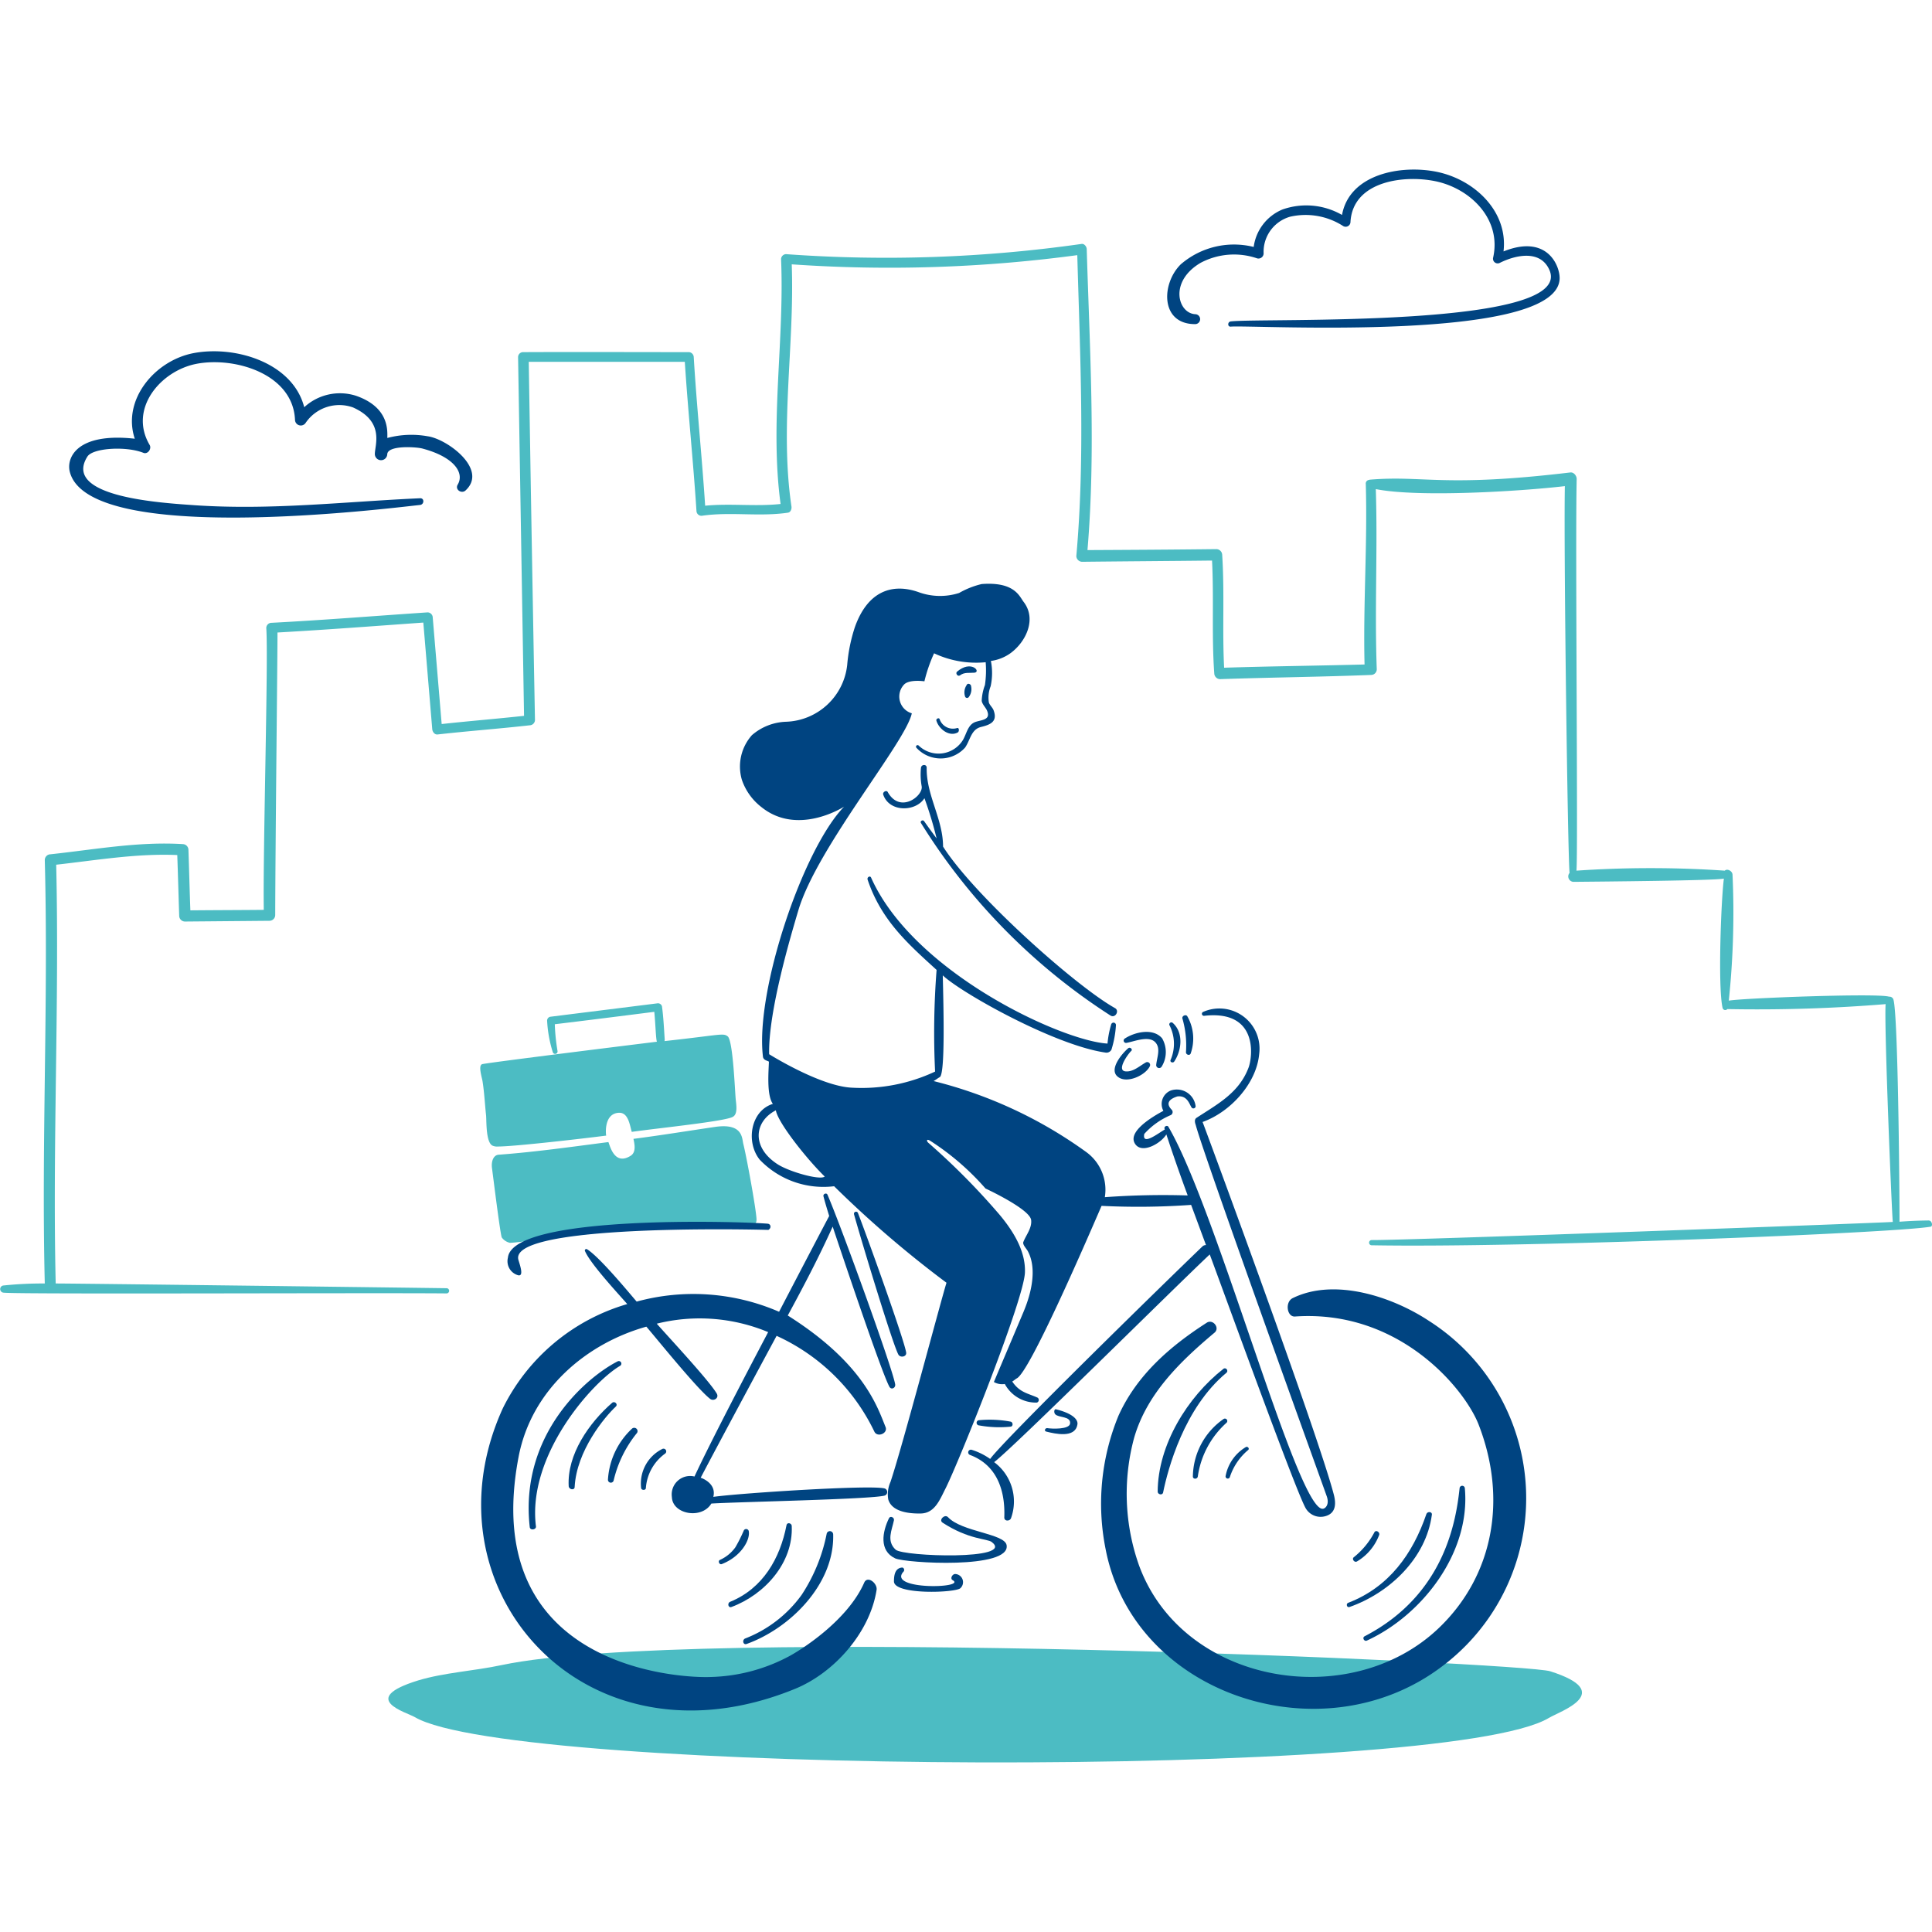 <svg viewBox="0 0 200 200" height="200" width="200" xmlns="http://www.w3.org/2000/svg"><path d="M160.344,177.837c1.155-.695,7.012-2.645.129-4.828-2.851-.9-88.837-4.8-108.536-.642-2.876.616-5.933.77-8.655,1.592-6.241,1.926-1.207,3.287-.334,3.8C53.016,183.718,149.674,184.265,160.344,177.837Z" fill="#4cbcc3"/><path d="M99.373,69.918c.462-.36.976-.231,1.515-.282.692-.1-.358-1.349-1.823-.1C98.885,69.713,99.142,70.072,99.373,69.918Z" fill="#004481"/><path d="M100.067,70.92a1.35,1.35,0,0,0-.154,1.207.219.219,0,0,0,.359.051,1.349,1.349,0,0,0,.257-1.13C100.529,70.817,100.169,70.663,100.067,70.92Z" fill="#004481"/><path d="M96.933,74.592c.237.846,1.31,1.721,2.209,1.233.18-.1.154-.514-.051-.462a1.455,1.455,0,0,1-1.824-.925C97.19,74.258,96.883,74.412,96.933,74.592Z" fill="#004481"/><path d="M115.425,104.359c-4.1-2.3-14.588-11.66-17.8-16.72,0-2.864-1.747-5.313-1.695-8.167,0-.385-.54-.36-.591,0a7.027,7.027,0,0,0,.077,1.952c.128,1-2.26,2.825-3.519.565-.128-.231-.565,0-.462.282.642,1.85,3.365,1.772,4.263.36a38.807,38.807,0,0,1,1.259,4.161c-.437-.591-.873-1.182-1.284-1.773-.129-.205-.463-.025-.334.18a63.47,63.47,0,0,0,19.622,19.93C115.451,105.437,115.917,104.634,115.425,104.359Z" fill="#004481"/><path d="M121.05,106.105a4.207,4.207,0,0,1,.128,3.621c-.1.231.257.36.385.154.771-1.155.976-3-.18-4.006A.216.216,0,0,0,121.05,106.105Z" fill="#004481"/><path d="M116.632,107.954c.873-.156,2.568-.9,3.133.18.334.617-.025,1.464-.077,2.132a.305.305,0,0,0,.565.154,2.853,2.853,0,0,0,.052-2.928c-.925-1.1-2.825-.668-3.878.026A.244.244,0,0,0,116.632,107.954Z" fill="#004481"/><path d="M122.411,105.463a9.979,9.979,0,0,1,.359,3.467c0,.257.385.385.488.128a4.647,4.647,0,0,0-.334-3.826C122.8,104.949,122.3,105.158,122.411,105.463Z" fill="#004481"/><path d="M124.928,136.924c-3.8,2.438-7.243,5.42-9.144,9.631a23.9,23.9,0,0,0-1.335,13.792c2.9,15.135,22.4,21.518,34.775,12.2a21.765,21.765,0,0,0-1.284-35.8c-3.8-2.517-9.786-4.5-14.126-2.363-.822.411-.591,1.978.257,1.9,10.838-.744,17.593,7.551,19,11.2,2.979,7.679,1.541,15.615-4.109,21.034-9.169,8.784-26.531,5.882-31.051-6.472a22.188,22.188,0,0,1-.514-13.175c1.31-4.572,4.752-7.91,8.3-10.889C126.34,137.489,125.569,136.513,124.928,136.924Z" fill="#004481"/><path d="M126.648,141.7c-3.72,2.915-6.78,7.859-6.806,12.713,0,.309.514.411.565.078.488-2.389,2.158-8.733,6.549-12.38C127.213,141.907,126.907,141.5,126.648,141.7Z" fill="#004481"/><path d="M124,152.822a9.232,9.232,0,0,1,2.979-5.547.249.249,0,0,0-.308-.386,7.366,7.366,0,0,0-3.185,5.933C123.463,153.156,123.969,153.155,124,152.822Z" fill="#004481"/><path d="M127.316,152.9a6.125,6.125,0,0,1,1.9-2.8c.155-.154-.051-.385-.231-.309a4.433,4.433,0,0,0-2.105,2.98A.227.227,0,0,0,127.316,152.9Z" fill="#004481"/><path d="M140.491,161.631a5.4,5.4,0,0,0,2.286-2.748c.077-.257-.308-.539-.488-.282a8.138,8.138,0,0,1-2.132,2.594C139.9,161.374,140.209,161.812,140.491,161.631Z" fill="#004481"/><path d="M139.7,166.357c4.146-1.455,7.936-5.06,8.527-9.554.051-.334-.462-.36-.565-.077-1.413,4.135-3.878,7.576-8.09,9.194C139.31,166,139.412,166.457,139.7,166.357Z" fill="#004481"/><path d="M141.519,169.824c5.752-2.645,10.735-9.143,10.119-15.769a.271.271,0,0,0-.54,0c-.359,3.262-1.489,11.018-9.836,15.333C140.979,169.541,141.236,169.978,141.519,169.824Z" fill="#004481"/><path d="M116.786,108.519c-.637.546-2.08,2.235-1.027,2.979.925.694,2.8-.179,3.261-1.1a.3.3,0,0,0-.41-.411c-.642.36-1.284.976-2.055.925-1.053-.052.231-1.824.539-2.106C117.3,108.648,116.993,108.341,116.786,108.519Z" fill="#004481"/><path d="M92.028,157.163c-.683,1.4-1.053,3.364.642,4.16,1.053.488,12.02,1.156,11.531-1.387-.231-1.181-4.648-1.361-6.061-2.876-.333-.36-1,.282-.565.565,2.723,1.772,4.6,1.643,5.085,2,2.492,1.9-9.142,1.515-9.939.8-.988-.905-.384-2.035-.179-3.056C92.593,157.085,92.164,156.883,92.028,157.163Z" fill="#004481"/><path d="M93.363,162.273c-.692.069-.821.745-.821,1.439.025,1.412,6.395,1.181,6.882.693a.846.846,0,0,0-.539-1.464c-.308,0-.565.488-.257.642,1.464.848-6.883,1.028-5.085-.9C93.672,162.53,93.569,162.253,93.363,162.273Z" fill="#004481"/><path d="M78.313,126.163c-.079-1.232-1.027-6.395-1.361-7.73-.154-.565,0-2.209-2.954-1.772-2.8.411-5.624.873-8.423,1.233.128.59.282,1.386-.283,1.746-1.7,1.079-2.157-1.079-2.311-1.413-3.776.488-7.577,1.028-11.378,1.31-.539.051-.77.719-.668,1.413.154,1.155.8,6.42,1,7.14a1.42,1.42,0,0,0,.847.565c1.131.025,16.463-2.286,25.2-1.9C78.185,126.78,78.338,126.549,78.313,126.163Z" fill="#4cbcc3"/><path d="M76.156,113.733c-.084-.95-.283-6.01-.822-6.447-.481-.374-.7-.152-6.549.488a.429.429,0,0,0,.026-.179c-.077-1.13-.129-2.286-.283-3.416a.432.432,0,0,0-.514-.308c-3.672.462-7.4.924-11.069,1.386a.41.41,0,0,0-.308.386,12.975,12.975,0,0,0,.591,3.287.253.253,0,0,0,.488-.128,20.219,20.219,0,0,1-.283-2.774c3.416-.411,6.883-.848,10.3-1.284.125,1.274.159,2.777.268,3.094-.822.1-17.578,2.171-18.092,2.325-.437.154,0,1.413.051,1.823.18,1.156.232,2.312.36,3.493.051.642-.026,2.723.642,3.108a1.152,1.152,0,0,0,.591.1c1.746,0,9.246-.874,11.2-1.13-.051-.206-.231-2.312,1.336-2.363.95-.026,1.1,1.258,1.31,1.977,2.7-.385,9.785-1.1,10.478-1.566C76.413,115.3,76.2,114.273,76.156,113.733Z" fill="#4cbcc3"/><path d="M79.469,126.677c-2.7-.232-26.428-1-26.89,3.519a1.508,1.508,0,0,0,1.079,1.823c.565.1.2-.95.025-1.541-1.232-3.544,20.906-3.287,25.863-3.159C79.88,127.114,79.8,126.706,79.469,126.677Z" fill="#004481"/><path d="M88.407,125.7c.693,2.517,4.006,13.484,4.6,14.537.2.333.847.231.8-.206-.154-1.207-4.032-11.994-4.982-14.434A.212.212,0,0,0,88.407,125.7Z" fill="#004481"/><path d="M63.931,140.931c-3.143,1.6-10.171,7.5-9.092,17.156.051.385.694.257.642-.077-.924-7.371,5.856-14.947,8.707-16.617A.264.264,0,0,0,63.931,140.931Z" fill="#004481"/><path d="M63.366,145.22c-2.379,2.069-4.674,5.342-4.495,8.629.026.36.617.463.617.077.2-3.749,3.107-7.242,4.263-8.321C64.008,145.374,63.627,144.993,63.366,145.22Z" fill="#004481"/><path d="M65.4,147.917a7.862,7.862,0,0,0-2.466,5.265.3.3,0,0,0,.591.077,12.224,12.224,0,0,1,2.363-4.855A.345.345,0,1,0,65.4,147.917Z" fill="#004481"/><path d="M74.718,161.914c1.96-.763,2.93-2.445,2.8-3.365a.276.276,0,0,0-.514-.128,15.621,15.621,0,0,1-.873,1.746,3.947,3.947,0,0,1-1.592,1.31C74.281,161.58,74.46,162.014,74.718,161.914Z" fill="#004481"/><path d="M75.719,166.357c3.427-1.273,6.421-4.572,6.241-8.4-.025-.308-.488-.386-.539-.077-.668,3.441-2.44,6.549-5.83,7.935C75.257,165.946,75.384,166.482,75.719,166.357Z" fill="#004481"/><path d="M77.286,170.184c4.521-1.617,9.117-6.215,8.963-11.352a.34.34,0,0,0-.668-.077,17.791,17.791,0,0,1-2.594,6.343,13,13,0,0,1-5.855,4.521C76.8,169.773,76.926,170.312,77.286,170.184Z" fill="#004481"/><path d="M101.351,147.557a11.74,11.74,0,0,0,3.287.129c.257-.052.231-.437,0-.514a11.743,11.743,0,0,0-3.287-.154A.27.27,0,0,0,101.351,147.557Z" fill="#004481"/><path d="M109.312,145.888c-.2-.051-.231.359-.077.513.36.386,1.618.18,1.541.951-.051.642-1.9.565-2.362.488-.232-.026-.36.308-.1.359.924.231,2.953.694,3.21-.693C111.65,147.043,111.187,146.353,109.312,145.888Z" fill="#004481"/><path d="M138.077,154.723c-1.695-6.5-13.56-38.55-13.586-38.576,2.876-1.027,5.573-3.981,5.856-7.011a4.158,4.158,0,0,0-5.779-4.392.212.212,0,0,0,.1.411c5.5-.617,5.034,4.058,4.6,5.316-.976,2.646-3.185,3.8-5.393,5.239-.334.206-.1.694-.078.8.874,3.287,13.535,38.318,13.561,38.421.283.848-.18,1.258-.437,1.258-2.645.1-10.94-30.973-15.974-39.551-.129-.206-.54,0-.36.282-.642.36-2.388,1.747-2.132.463a7.722,7.722,0,0,1,2.749-1.952.352.352,0,0,0,.077-.565c-.565-.591-.36-1.053.59-1.361,1.105-.154,1.284.95,1.516,1.181a.234.234,0,0,0,.385-.154,1.959,1.959,0,0,0-2.568-1.644,1.5,1.5,0,0,0-.771,2.106c-1.207.642-3.852,2.235-2.876,3.493.744.95,2.619-.128,3.184-1.053.694,2.106,1.438,4.238,2.209,6.318a83.564,83.564,0,0,0-8.578.18,4.819,4.819,0,0,0-1.926-4.674,45.8,45.8,0,0,0-15.8-7.346c.231-.128.411-.282.642-.411.565-.333.385-7.216.308-10.53,1.9,1.8,11.532,7.217,16.822,7.988a.579.579,0,0,0,.642-.308,10.594,10.594,0,0,0,.463-2.543.251.251,0,0,0-.488-.077,9.843,9.843,0,0,0-.386,2c-4.751-.282-20.084-7.345-24.475-17.182-.1-.231-.437-.051-.36.206,1.413,4.238,4.238,6.7,7.14,9.348v.026a84.138,84.138,0,0,0-.154,10.5,17.862,17.862,0,0,1-8.578,1.669c-3.288-.128-8.6-3.467-8.6-3.467-.1-4.469,2.286-12.4,3.031-14.922,1.952-6.524,11.12-17.387,11.737-20.367a1.809,1.809,0,0,1-.8-2.979c.539-.565,2.105-.334,2.105-.334a15.963,15.963,0,0,1,1-2.9,10.213,10.213,0,0,0,5.342.925,10.392,10.392,0,0,1-.077,2.363,5.194,5.194,0,0,0-.334,1.643c.077.385.385.642.54.976.436.976-.488.976-1.13,1.182-.848.256-.951,1.207-1.362,1.9a2.964,2.964,0,0,1-4.571.565.163.163,0,0,0-.231.231,3.4,3.4,0,0,0,5.033-.025c.54-.771.617-1.875,1.644-2.132.95-.231,1.747-.539,1.31-1.721-.1-.282-.385-.513-.488-.8a3.192,3.192,0,0,1,.18-1.695,6.42,6.42,0,0,0,.025-2.62,4.5,4.5,0,0,0,2.055-.822c1.592-1.181,2.7-3.518,1.336-5.29-.437-.565-.925-2.106-4.341-1.849a8.717,8.717,0,0,0-2.337.924,6.482,6.482,0,0,1-4.238-.1c-2.657-.92-5.208-.135-6.549,3.621a16.95,16.95,0,0,0-.8,3.929,6.594,6.594,0,0,1-6.344,5.882,5.684,5.684,0,0,0-3.518,1.386A4.883,4.883,0,0,0,76.8,80.73a6.023,6.023,0,0,0,2.029,2.825c3.673,2.954,8.27.129,8.552-.051-4.263,4.392-9.22,19.083-8.4,25.889.051.385.514.41.616.513-.025.925-.256,3.467.411,4.366-2.311.719-2.825,3.955-1.361,5.779a9.122,9.122,0,0,0,7.7,2.748,111.886,111.886,0,0,0,11.634,9.99c-.616,1.978-4.6,17.08-5.8,20.624a3.133,3.133,0,0,0-.231,1.8c.359,1.258,2.054,1.489,3.364,1.463,1.464-.025,1.978-1.438,2.569-2.593,1.361-2.7,8.141-19.571,8.218-22.37.077-2.209-1.207-4.264-2.62-5.959a72.446,72.446,0,0,0-7.345-7.422c-.282-.231-.2-.462.129-.257a26.8,26.8,0,0,1,5.752,4.957c.874.411,4.6,2.234,4.726,3.262.1.822-.514,1.541-.8,2.26-.128.282.334.719.462.976,1.259,2.363-.257,5.778-.436,6.241-1.028,2.44-2.055,4.854-3.082,7.294a1.7,1.7,0,0,0,1.13.205,3.667,3.667,0,0,0,3.313,1.926.286.286,0,0,0,.077-.513c-.959-.44-1.852-.518-2.62-1.67.18-.1.308-.231.488-.334,1.336-.744,6.883-13.509,8.758-17.849a76.478,76.478,0,0,0,9.272-.1l1.54,4.161a.5.5,0,0,0-.385.154c-3.826,3.672-20.546,20.007-21.959,21.984a6.731,6.731,0,0,0-1.926-.95.281.281,0,0,0-.154.54c2.8,1.052,3.647,3.7,3.544,6.446-.025.436.565.436.694.1a5.074,5.074,0,0,0-1.747-5.805c1.927-1.438,18.466-17.875,22.319-21.5.873,2.285,9.04,24.912,9.965,26.324a1.786,1.786,0,0,0,2,.771C138.308,156.649,138.319,155.651,138.077,154.723ZM80.522,120.539c-2.758-1.759-2.459-4.44-.206-5.6.206,1.284,3.262,5.111,5.06,6.857C84.888,122.208,81.718,121.3,80.522,120.539Z" fill="#004481"/><path d="M155.644,26.026c.488-4.135-3-7.448-6.934-8.244-3.7-.745-9.015.231-9.785,4.469a7.421,7.421,0,0,0-6.164-.565,4.889,4.889,0,0,0-2.979,3.878,8.431,8.431,0,0,0-7.551,1.8c-2.029,2-2.132,6.215,1.515,6.189a.514.514,0,0,0,0-1.027c-1.8-.077-2.773-3.365.539-5.317a7.374,7.374,0,0,1,5.856-.462.534.534,0,0,0,.668-.514,3.782,3.782,0,0,1,2.748-3.8,7.176,7.176,0,0,1,5.5.976A.5.5,0,0,0,139.8,23c.231-4.34,5.753-4.956,9.04-4.186,3.545.848,6.6,3.981,5.728,7.859a.483.483,0,0,0,.693.539c1.643-.821,4.212-1.386,5.137.745,2.645,6.061-29.741,4.931-33,5.317-.334.051-.334.565,0,.539,2.183-.206,34.056,1.721,34.056-5.034C161.449,27.464,160.139,24.228,155.644,26.026Z" fill="#004481"/><path d="M44.258,45.16a9.591,9.591,0,0,0-4.161.179c0-.719.231-3.159-3.236-4.366a5.455,5.455,0,0,0-5.367,1.182c-1.182-4.6-7.115-6.421-11.455-5.6-4.032.77-7.422,4.854-6.087,8.861-6.035-.668-7.088,2-6.729,3.415,1.927,7.731,33.08,3.776,36.264,3.442.437-.052.463-.719,0-.694-7.91.36-15.461,1.259-23.371.72-3.185-.232-13.74-.8-11.069-5.034.565-.9,4.032-1.1,5.8-.386.462.18.873-.436.642-.821-2.209-3.75,1.156-7.7,4.88-8.4,3.955-.744,9.965,1.053,10.17,5.805a.6.6,0,0,0,1.105.308,4.215,4.215,0,0,1,4.9-1.593c3.339,1.49,2.234,3.956,2.26,4.855a.643.643,0,0,0,1.284,0c.026-.976,3.082-.771,3.673-.591,3.262.873,4.34,2.517,3.621,3.724-.308.513.385.976.8.616C50.576,48.6,46.288,45.431,44.258,45.16Z" fill="#004481"/><path d="M85.659,123.672c-.1-.232-.488-.077-.411.18.179.693.385,1.361.59,2.029-.025.025-3.493,6.652-5.188,9.913a22.28,22.28,0,0,0-14.742-1.053c-.565-.642-3.8-4.6-5.136-5.419a.149.149,0,0,0-.206.206c.591,1.387,3.879,4.88,4.366,5.47A20.844,20.844,0,0,0,52.04,145.811c-8.5,18.69,8.493,37.911,30.254,29.021,4.032-1.643,7.756-5.8,8.45-10.247.1-.694-.951-1.515-1.284-.745-1.67,3.8-6.216,6.755-7.654,7.551a18.129,18.129,0,0,1-8.167,2.208c-3.339.155-24.116-.975-19.956-22.78,1.327-6.965,7-11.734,13.227-13.484,1,1.156,5.239,6.421,6.6,7.474.359.283.95-.077.693-.539-.771-1.336-5.162-6.036-6.215-7.243a18.394,18.394,0,0,1,11.531.873c-.359.694-5.6,10.582-7.627,14.948a1.909,1.909,0,0,0-2.338,2.131c.062,1.791,3.089,2.327,4.084.668,2.928-.18,16.463-.436,17.927-.822a.387.387,0,0,0,0-.744c-1.464-.386-14.974.488-17.722.873.36-1.438-1.284-1.978-1.309-1.978,2.208-4.212,7.473-13.971,7.859-14.69A20.735,20.735,0,0,1,90.513,148.2c.308.642,1.438.18,1.155-.488-.847-2.08-2.26-6.575-10.119-11.531,1.644-3.031,3.236-6.062,4.649-9.2.77,2.311,5.059,15.127,5.881,16.591.206.334.642.1.591-.257C92.413,141.676,87.018,126.8,85.659,123.672Z" fill="#004481"/><path d="M68.554,150a4,4,0,0,0-2.183,4.058c.051.231.462.231.488,0a4.824,4.824,0,0,1,1.977-3.57A.282.282,0,0,0,68.554,150Z" fill="#004481"/><path d="M199.639,126.343c-1.079.013-1.926.051-3.005.129.025-.026-.1-21.035-.617-22.961a.424.424,0,0,0-.462-.334c-1.155-.385-15.333.154-16.591.411a87.281,87.281,0,0,0,.385-13.073c-.051-.385-.565-.616-.8-.385a112.853,112.853,0,0,0-15.358,0c.18-1.31-.128-33.593.026-40.553,0-.334-.309-.719-.668-.667-13.124,1.567-15.172.285-20.726.744a.094.094,0,0,0-.077.026.376.376,0,0,0-.36.437c.18,6.215-.282,12.456-.128,18.671-4.854.128-9.708.18-14.537.334-.2-3.878.052-7.782-.2-11.686a.616.616,0,0,0-.591-.591c-4.443.052-8.912.078-13.355.1.873-10.35.231-20.8-.077-31.153,0-.257-.257-.591-.539-.54A143.351,143.351,0,0,1,81.37,26.309a.532.532,0,0,0-.514.513c.359,8.45-1.182,16.925-.051,25.349-2.594.283-5.188-.077-7.808.18-.334-5.137-.873-10.247-1.181-15.384a.533.533,0,0,0-.514-.514c-5.727,0-11.429-.026-17.156,0a.515.515,0,0,0-.514.514q.309,18.569.617,37.137c-2.851.309-5.7.54-8.527.848q-.462-5.51-.925-11.018a.543.543,0,0,0-.539-.54c-5.393.36-10.761.8-16.155,1.079a.543.543,0,0,0-.539.54c.231,3.056-.359,23.165-.257,29.175-2.542.026-5.059.026-7.6.051-.077-2.08-.128-4.16-.2-6.266a.6.6,0,0,0-.591-.591c-4.6-.282-9.143.565-13.689,1.053a.6.6,0,0,0-.591.591c.386,14.614-.359,29.227,0,43.84a39.2,39.2,0,0,0-4.263.206.373.373,0,0,0,0,.745c1.49.18,38.4,0,45.869.077a.27.27,0,0,0,0-.539c-7.473-.1-38.344-.489-40.476-.489-.334-14.433.386-28.893.052-43.352,4.16-.462,8.321-1.182,12.533-1,.077,2.106.128,4.186.2,6.293a.6.6,0,0,0,.591.59l8.758-.077a.6.6,0,0,0,.591-.59c.025-8.784.256-28.277.231-29.253,5.034-.283,10.067-.668,15.1-1.028.308,3.673.617,7.346.925,11.044.026.257.231.565.539.54,3.185-.36,6.37-.591,9.554-.951a.56.56,0,0,0,.54-.539q-.348-18.529-.643-37.086H70.891c.334,5.162.873,10.273,1.207,15.435a.518.518,0,0,0,.642.488c2.954-.411,5.882.129,8.835-.308.283-.051.385-.385.36-.616-1.233-8.321.333-16.745.025-25.092a145.892,145.892,0,0,0,29.561-.951c.283,10.351.822,20.8-.1,31.154a.616.616,0,0,0,.591.59c4.5-.051,8.963-.077,13.458-.128.2,3.9-.051,7.782.231,11.685a.616.616,0,0,0,.591.591c5.213-.179,10.453-.231,15.666-.436a.588.588,0,0,0,.565-.566c-.231-6.215.1-12.456-.1-18.671,4.46.885,15.071.219,19.57-.308-.129,6.7.308,38.576.488,40.039a.562.562,0,0,0,.385.925c2.877-.026,14.639-.128,15.59-.334-.283,2.106-.642,11.275-.129,13.406a.284.284,0,0,0,.488.1,163.444,163.444,0,0,0,16.386-.513c-.18,1.9.668,22.5.745,22.549-2.183.129-50.082,1.9-53.934,1.875a.27.27,0,1,0,0,.539c15.461.283,54.088-1.258,57.863-1.926C200.1,126.934,200.024,126.339,199.639,126.343Z" fill="#4cbcc3"/></svg>